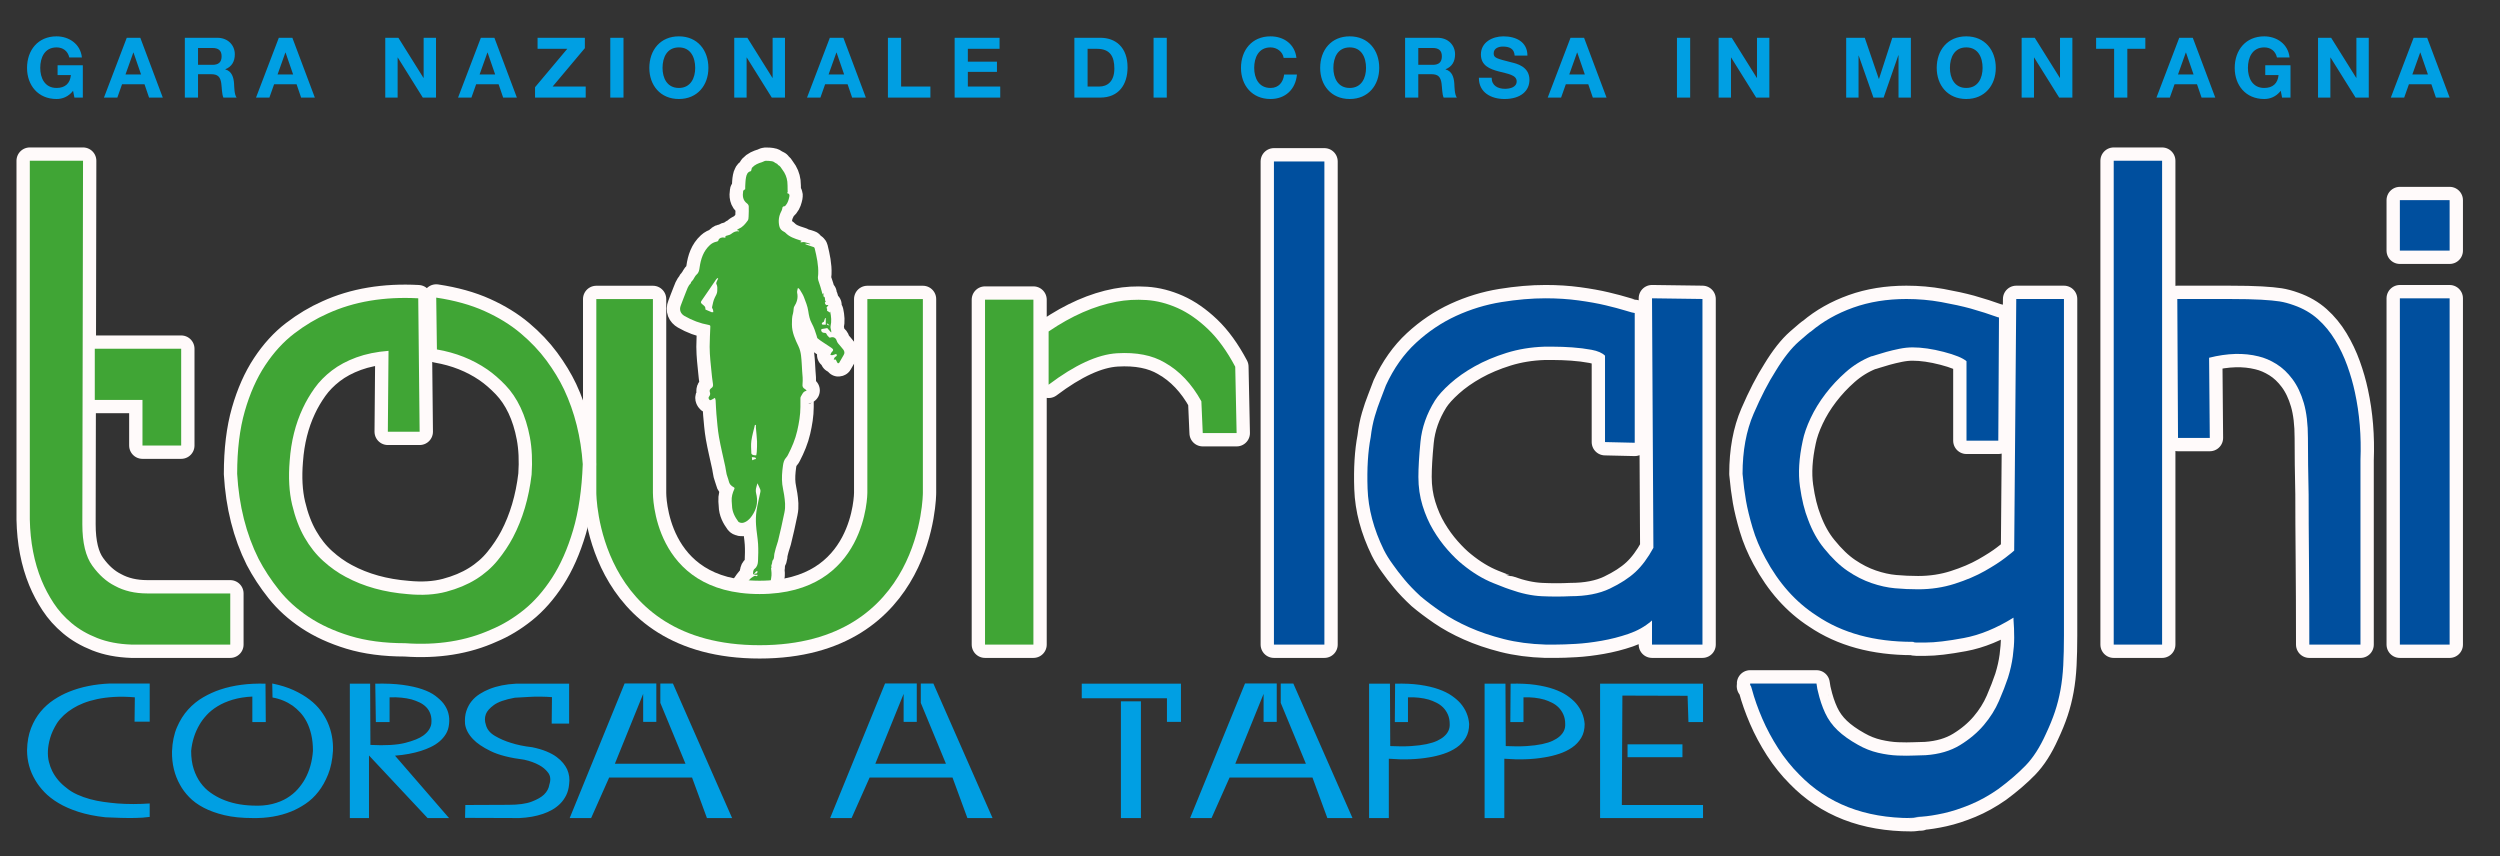<?xml version="1.0" encoding="UTF-8" standalone="no"?><!DOCTYPE svg PUBLIC "-//W3C//DTD SVG 1.1//EN" "http://www.w3.org/Graphics/SVG/1.1/DTD/svg11.dtd"><svg width="100%" height="100%" viewBox="0 0 1492 511" version="1.1" xmlns="http://www.w3.org/2000/svg" xmlns:xlink="http://www.w3.org/1999/xlink" xml:space="preserve" xmlns:serif="http://www.serif.com/" style="fill-rule:evenodd;clip-rule:evenodd;stroke-linecap:round;stroke-linejoin:round;stroke-miterlimit:2;"><rect x="0" y="0" width="1492" height="511" fill="#333333" stroke="none"/><rect id="tourlaghi-logo" x="0" y="0" width="1491.35" height="510.282" style="fill:none;"/><path d="M478.405,143.729c-0.345,0.317 -0.537,0.496 -0.766,0.709c0.129,0.1 0.204,0.208 0.275,0.204c0.746,-0.042 1.521,-0.263 2.225,-0.129c1.158,0.225 2.271,0.679 3.404,1.037c-0.025,0.083 -0.046,0.171 -0.067,0.258c-0.9,-0.145 -1.796,-0.287 -2.696,-0.429c-0.033,0.121 -0.07,0.242 -0.108,0.367c0.338,0.133 0.663,0.283 1.004,0.4c1.35,0.454 2.713,0.871 4.046,1.367c0.225,0.079 0.417,0.454 0.483,0.725c1.205,5.004 2.334,10.02 2.105,15.225c-0.013,0.283 -0.005,0.57 -0.059,0.845c-0.308,1.467 -0.025,2.817 0.517,4.213c0.687,1.779 1.133,3.65 1.675,5.487c0.154,0.525 0.279,1.063 0.454,1.755c0.113,-0.321 0.179,-0.525 0.25,-0.725c0.096,0.008 0.192,0.012 0.292,0.02l-0,1.859c1.504,0.362 0.412,2.187 1.408,3.037c-0.221,0.246 -0.425,0.479 -0.583,0.654c0.191,1.184 0.779,1.755 2.104,1.363c-0.117,0.946 -1.813,1.379 -0.663,2.45c-0.754,1.483 1.105,1.312 1.417,2.179c0.092,-0.187 0.183,-0.379 0.325,-0.667c0.633,2.988 0.896,5.83 0.233,8.742c-0.195,0.858 0.238,1.858 0.384,2.792c0.046,0.291 0.096,0.587 -0.034,0.966c-0.841,-0.958 -1.687,-1.912 -2.325,-2.637c-1.308,0.217 -2.266,0.358 -3.216,0.558c-0.175,0.034 -0.417,0.3 -0.429,0.471c-0.075,0.992 0.745,1.829 1.77,1.813c0.696,-0.017 1.184,0.02 1.525,0.841c0.305,0.738 0.992,1.325 1.563,1.929c0.121,0.125 0.504,0.092 0.725,0.013c1.687,-0.6 3.2,0.2 3.692,1.904c0.17,0.579 0.491,1.15 0.87,1.625c1.009,1.267 2.155,2.425 3.113,3.725c0.679,0.925 0.896,1.996 0.225,3.117c-0.954,1.591 -1.821,3.237 -2.779,4.821c-0.096,0.158 -0.788,0.204 -0.867,0.087c-0.412,-0.633 -0.712,-1.333 -1.1,-2.1c0.071,0.021 0.004,-0.017 -0.058,-0.017c-0.388,0.005 -0.775,0.017 -1.163,0.025c0.154,-0.395 0.263,-0.829 0.484,-1.187c0.158,-0.254 0.445,-0.463 0.716,-0.613c0.8,-0.437 0.842,-0.95 0.234,-1.583c-0.73,0.246 -1.438,0.55 -2.18,0.713c-0.4,0.091 -0.858,-0.059 -1.287,-0.1c0.167,-0.434 0.317,-0.875 0.512,-1.3c0.067,-0.15 0.242,-0.255 0.363,-0.38c1.096,-1.116 1.087,-1.662 -0.208,-2.566c-1.646,-1.15 -3.359,-2.2 -5.021,-3.317c-1.1,-0.737 -2.221,-1.462 -3.225,-2.321c-0.359,-0.304 -0.409,-0.987 -0.567,-1.504c-0.796,-2.55 -1.608,-5.075 -2.917,-7.442c-1.27,-2.3 -1.741,-4.829 -2.129,-7.458c-0.416,-2.85 -1.575,-5.608 -2.608,-8.333c-0.567,-1.496 -1.517,-2.854 -2.333,-4.25c-0.221,-0.379 -0.596,-0.667 -0.9,-0.996c-0.13,0.004 -0.255,0.008 -0.384,0.008c-0.146,0.929 -0.579,1.921 -0.387,2.775c0.675,3.059 -0.159,5.696 -1.767,8.238c-0.267,0.421 -0.271,1.025 -0.35,1.554c-0.125,0.8 -0.083,1.642 -0.329,2.396c-0.704,2.204 -0.683,4.45 -0.675,6.716c0.021,4.759 1.942,8.896 3.942,13.063c0.808,1.675 1.27,3.6 1.5,5.458c0.391,3.179 0.47,6.396 0.687,9.596c0.079,1.158 0.238,2.313 0.271,3.475c0.037,1.325 0.071,2.667 -0.071,3.979c-0.158,1.471 0.15,2.204 1.558,3.025c0.321,0.188 0.563,0.5 0.817,0.734c-0.075,0.162 -0.096,0.27 -0.129,0.275c-1.963,0.341 -2.417,2.116 -3.288,3.479c-0.175,0.266 -0.208,0.662 -0.212,0.996c-0.021,1.7 -0,3.404 -0.008,5.104c-0.013,4.837 -0.825,9.566 -1.905,14.271c-1.162,5.054 -3.15,9.779 -5.529,14.362c-0.271,0.525 -0.571,1.067 -0.975,1.483c-1.35,1.388 -1.754,3.125 -2.012,4.95c-0.521,3.717 -0.829,7.446 -0.396,11.184c0.246,2.121 0.8,4.204 1.104,6.321c0.496,3.454 0.938,6.925 0.175,10.412c-0.658,3 -1.275,6.017 -1.933,9.017c-0.342,1.554 -0.738,3.096 -1.1,4.646c-0.275,1.154 -0.492,2.32 -0.813,3.458c-0.408,1.45 -0.916,2.871 -1.341,4.312c-0.309,1.042 -0.563,2.1 -0.805,3.163c-0.295,1.304 0.092,2.737 -0.954,3.917c-0.362,0.408 -0.287,1.187 -0.446,1.791c-0.137,0.509 -0.354,1 -0.462,1.517c-0.046,0.237 0.092,0.512 0.183,0.942c-0.033,0.054 -0.304,0.312 -0.296,0.554c0.046,0.937 0.246,1.866 0.259,2.8c0.016,1.016 0.004,2.062 -0.213,3.041c-0.358,1.596 -0.258,3.159 -0.271,4.763c-0.016,2.362 0.784,4.804 -0.354,7.146c-0.408,0.837 -14.725,-0.85 -14.821,-1.221c-0.391,-1.542 -1.87,-2.838 -1.104,-4.65c0.05,-0.125 -0.016,-0.325 0.063,-0.408c1.908,-1.996 2.896,-4.788 5.416,-6.255c0.359,-0.204 0.68,-0.508 1.063,-0.625c0.35,-0.108 0.758,-0.025 1.142,-0.025c0.012,0.1 0.029,0.204 0.041,0.305c0.275,-0.25 0.546,-0.496 0.821,-0.742c-0.017,-0.083 -0.033,-0.167 -0.05,-0.25l-2.017,-0c-0.029,-0.079 -0.058,-0.158 -0.087,-0.238c0.237,-0.158 0.479,-0.458 0.704,-0.45c1.017,0.046 1.342,-0.479 1.292,-1.47c-1.463,-0.117 -1.392,1.687 -2.646,1.991c0.092,-1.233 -0.154,-2.529 0.979,-3.429c1.508,-1.196 1.908,-2.896 1.979,-4.617c0.142,-3.375 0.25,-6.77 0.042,-10.137c-0.238,-3.829 -0.983,-7.625 -1.221,-11.45c-0.171,-2.725 -0.125,-5.521 0.275,-8.217c0.575,-3.875 1.571,-7.691 2.35,-11.537c0.092,-0.459 0.042,-1.004 -0.133,-1.434c-0.454,-1.137 -1.013,-2.229 -1.663,-3.633c-0.225,0.829 -0.35,1.404 -0.533,1.954c-0.454,1.384 -0.6,2.696 -0.213,4.192c1.063,4.079 0.555,8.058 -1.545,11.733c-1.242,2.171 -2.709,4.188 -5.092,5.313c-1.154,0.546 -2.279,0.687 -3.45,0.116c-0.188,-0.091 -0.413,-0.179 -0.529,-0.337c-2.109,-2.871 -3.742,-5.933 -3.804,-9.625c-0.013,-0.913 -0.138,-1.825 -0.196,-2.738c-0.154,-2.495 0.496,-4.82 1.537,-7.045c0.288,-0.621 0.175,-0.938 -0.425,-1.246c-1.475,-0.759 -2.491,-1.854 -2.854,-3.575c-0.292,-1.4 -0.942,-2.725 -1.275,-4.121c-0.362,-1.525 -0.496,-3.109 -0.825,-4.646c-1.242,-5.833 -2.7,-11.625 -3.725,-17.496c-0.8,-4.558 -1.125,-9.208 -1.554,-13.825c-0.254,-2.704 -0.283,-5.429 -0.463,-8.142c-0.037,-0.525 -0.291,-1.037 -0.416,-1.466c-0.717,0.404 -1.342,0.812 -2.013,1.121c-0.433,0.195 -0.929,0.566 -1.379,-0.113c-0.408,-0.604 -0.629,-1.087 -0.096,-1.775c0.609,-0.787 0.875,-1.633 0.442,-2.721c-0.333,-0.829 0.033,-1.775 0.842,-2.287c1.054,-0.667 1.225,-1.434 1.012,-2.663c-0.45,-2.562 -0.642,-5.166 -0.925,-7.758c-0.225,-2.096 -0.471,-4.196 -0.625,-6.3c-0.192,-2.629 -0.425,-5.271 -0.408,-7.904c0.025,-3.95 0.246,-7.896 0.396,-11.842c0.025,-0.679 0.062,-1.108 -0.896,-1.275c-5.146,-0.908 -9.959,-2.741 -14.504,-5.354c-2.255,-1.296 -3.313,-3.587 -2.217,-6.292c1.042,-2.562 1.908,-5.2 2.983,-7.754c0.779,-1.854 1.288,-3.879 2.863,-5.329c0.2,-0.183 0.15,-0.612 0.312,-0.862c0.225,-0.346 0.538,-0.638 0.813,-0.946c0.108,-0.125 0.241,-0.238 0.333,-0.375c0.717,-1.088 1.238,-2.392 2.183,-3.217c1.367,-1.192 1.521,-2.692 1.746,-4.237c0.725,-5.059 2.234,-9.73 6.154,-13.325c1.134,-1.038 2.4,-1.688 3.88,-2.005c0.562,-0.12 1.058,-0.25 1.254,-1.008c0.279,-1.079 1.921,-1.742 3.258,-1.475c0.238,0.046 0.467,0.104 0.821,0.183c-0.204,-0.975 0.237,-1.208 1.071,-1.362c0.887,-0.158 1.825,-0.521 2.533,-1.063c1.358,-1.046 2.746,-1.787 4.571,-1.383c0.008,-0.129 0.012,-0.258 0.021,-0.387c-0.388,-0.134 -0.779,-0.263 -1.342,-0.455c0.475,-0.325 0.829,-0.67 1.254,-0.841c2.367,-0.963 3.829,-2.917 5.267,-4.854c0.412,-0.559 0.45,-1.471 0.487,-2.23c0.096,-2.075 0.167,-4.162 0.092,-6.241c-0.021,-0.567 -0.471,-1.3 -0.946,-1.646c-2.671,-1.933 -2.837,-4.633 -2.375,-7.5c0.067,-0.396 0.754,-0.696 1.213,-1.088c-0,-0.42 -0.038,-1.1 0.008,-1.775c0.121,-1.754 0.125,-3.541 0.475,-5.254c0.329,-1.616 0.854,-3.287 2.883,-3.712c0.15,-0.034 0.225,-0.5 0.313,-0.771c0.15,-0.446 0.154,-1.017 0.442,-1.333c1.583,-1.75 3.679,-2.609 5.891,-3.259c0.759,-0.225 1.467,-0.771 2.221,-0.821c1.179,-0.079 2.383,0.121 3.571,0.25c0.412,0.046 0.825,0.192 1.2,0.375c0.354,0.171 0.646,0.471 0.992,0.667c0.508,0.288 1.037,0.533 1.587,0.813c0,-0 -0.142,0.116 -0.383,0.316c1.65,0.359 2.15,1.813 2.991,2.892c1.617,2.071 2.609,4.471 2.934,7.079c0.2,1.596 0.125,3.225 0.175,4.842c0.016,0.479 0.096,0.966 0.054,1.441c-0.017,0.2 -0.283,0.38 -0.433,0.567c1.291,0.35 1.691,0.829 1.408,2.175c-0.375,1.792 -0.863,3.579 -2.067,5.042c-0.237,0.287 -0.587,0.679 -0.891,0.683c-1.096,0.021 -1.167,0.717 -1.296,1.533c-0.092,0.575 -0.375,1.134 -0.646,1.663c-1.396,2.746 -1.758,5.558 -1.092,8.617c0.375,1.737 1.367,2.633 2.759,3.37c0.308,0.163 0.637,0.338 0.875,0.588c2.35,2.483 5.462,3.504 8.595,4.487c0.321,0.105 0.642,0.217 1.1,0.371m-49.783,22.459c-0.133,-0.075 -0.267,-0.15 -0.4,-0.225c-0.258,0.225 -0.583,0.404 -0.771,0.679c-2.925,4.271 -5.796,8.583 -8.766,12.821c-0.65,0.925 -0.421,1.333 0.3,1.983c0.916,0.829 2.245,1.471 1.966,3.096c-0.012,0.079 0.167,0.233 0.288,0.287c1.129,0.5 2.254,1.021 3.408,1.463c0.3,0.116 0.696,-0.013 1.046,-0.029c-0.058,-0.48 -0.058,-0.975 -0.188,-1.434c-0.141,-0.516 -0.662,-1.062 -0.566,-1.496c0.433,-1.945 0.766,-3.983 1.646,-5.729c0.645,-1.279 1.408,-2.429 1.466,-3.9c0.054,-1.441 0.217,-2.879 -0.529,-4.241c-0.167,-0.3 -0.025,-0.842 0.117,-1.217c0.271,-0.708 0.65,-1.375 0.983,-2.058m22.492,87.45c-0.192,-0.034 -0.384,-0.063 -0.575,-0.096c-0.729,3.15 -1.671,6.262 -2.117,9.45c-0.342,2.479 -0.104,5.046 -0.021,7.571c0.009,0.345 0.554,0.829 0.95,0.966c0.571,0.2 1.234,0.146 1.963,0.209c0.116,-0.713 0.291,-1.388 0.321,-2.075c0.095,-2.063 0.25,-4.138 0.158,-6.2c-0.117,-2.696 -0.45,-5.384 -0.671,-8.075c-0.05,-0.58 -0.008,-1.167 -0.008,-1.75m41.691,-59.88l0,-3.879c-0.129,-0.029 -0.258,-0.058 -0.387,-0.091c-0.292,0.825 -0.579,1.65 -0.871,2.475c-0.067,-0.063 -0.129,-0.125 -0.196,-0.184c-0.304,0.304 -0.783,0.567 -0.871,0.929c-0.17,0.705 0.438,0.738 0.95,0.75c0.417,0.009 0.838,0 1.375,0m-41.966,80.146c0.058,0.092 0.116,0.179 0.171,0.271c0.245,-0.554 0.12,-1.025 -0.513,-1.171c-0.587,-0.137 -1.208,-0.121 -1.812,-0.171c0.083,0.659 0.162,1.313 0.229,1.842c0.779,-0.313 1.354,-0.542 1.925,-0.771m42.646,-81.004c-0.175,0.8 0.391,1.267 1.633,1.254c-0.65,-0.496 -1.108,-0.85 -1.633,-1.254" style="fill:none;fill-rule:nonzero;stroke:#fffafa;stroke-width:15.9px;"/><path d="M478.405,143.729c-0.345,0.317 -0.537,0.496 -0.766,0.709c0.129,0.1 0.204,0.208 0.275,0.204c0.746,-0.042 1.521,-0.263 2.225,-0.129c1.158,0.225 2.271,0.679 3.404,1.037c-0.025,0.083 -0.046,0.171 -0.067,0.258c-0.9,-0.145 -1.796,-0.287 -2.696,-0.429c-0.033,0.121 -0.07,0.242 -0.108,0.367c0.338,0.133 0.663,0.283 1.004,0.4c1.35,0.454 2.713,0.871 4.046,1.367c0.225,0.079 0.417,0.454 0.483,0.725c1.205,5.004 2.334,10.02 2.105,15.225c-0.013,0.283 -0.005,0.57 -0.059,0.845c-0.308,1.467 -0.025,2.817 0.517,4.213c0.687,1.779 1.133,3.65 1.675,5.487c0.154,0.525 0.279,1.063 0.454,1.755c0.113,-0.321 0.179,-0.525 0.25,-0.725c0.096,0.008 0.192,0.012 0.292,0.02l-0,1.859c1.504,0.362 0.412,2.187 1.408,3.037c-0.221,0.246 -0.425,0.479 -0.583,0.654c0.191,1.184 0.779,1.755 2.104,1.363c-0.117,0.946 -1.813,1.379 -0.663,2.45c-0.754,1.483 1.105,1.312 1.417,2.179c0.092,-0.187 0.183,-0.379 0.325,-0.667c0.633,2.988 0.896,5.83 0.233,8.742c-0.195,0.858 0.238,1.858 0.384,2.792c0.046,0.291 0.096,0.587 -0.034,0.966c-0.841,-0.958 -1.687,-1.912 -2.325,-2.637c-1.308,0.217 -2.266,0.358 -3.216,0.558c-0.175,0.034 -0.417,0.3 -0.429,0.471c-0.075,0.992 0.745,1.829 1.77,1.813c0.696,-0.017 1.184,0.02 1.525,0.841c0.305,0.738 0.992,1.325 1.563,1.929c0.121,0.125 0.504,0.092 0.725,0.013c1.687,-0.6 3.2,0.2 3.692,1.904c0.17,0.579 0.491,1.15 0.87,1.625c1.009,1.267 2.155,2.425 3.113,3.725c0.679,0.925 0.896,1.996 0.225,3.117c-0.954,1.591 -1.821,3.237 -2.779,4.821c-0.096,0.158 -0.788,0.204 -0.867,0.087c-0.412,-0.633 -0.712,-1.333 -1.1,-2.1c0.071,0.021 0.004,-0.017 -0.058,-0.017c-0.388,0.005 -0.775,0.017 -1.163,0.025c0.154,-0.395 0.263,-0.829 0.484,-1.187c0.158,-0.254 0.445,-0.463 0.716,-0.613c0.8,-0.437 0.842,-0.95 0.234,-1.583c-0.73,0.246 -1.438,0.55 -2.18,0.713c-0.4,0.091 -0.858,-0.059 -1.287,-0.1c0.167,-0.434 0.317,-0.875 0.512,-1.3c0.067,-0.15 0.242,-0.255 0.363,-0.38c1.096,-1.116 1.087,-1.662 -0.208,-2.566c-1.646,-1.15 -3.359,-2.2 -5.021,-3.317c-1.1,-0.737 -2.221,-1.462 -3.225,-2.321c-0.359,-0.304 -0.409,-0.987 -0.567,-1.504c-0.796,-2.55 -1.608,-5.075 -2.917,-7.442c-1.27,-2.3 -1.741,-4.829 -2.129,-7.458c-0.416,-2.85 -1.575,-5.608 -2.608,-8.333c-0.567,-1.496 -1.517,-2.854 -2.333,-4.25c-0.221,-0.379 -0.596,-0.667 -0.9,-0.996c-0.13,0.004 -0.255,0.008 -0.384,0.008c-0.146,0.929 -0.579,1.921 -0.387,2.775c0.675,3.059 -0.159,5.696 -1.767,8.238c-0.267,0.421 -0.271,1.025 -0.35,1.554c-0.125,0.8 -0.083,1.642 -0.329,2.396c-0.704,2.204 -0.683,4.45 -0.675,6.716c0.021,4.759 1.942,8.896 3.942,13.063c0.808,1.675 1.27,3.6 1.5,5.458c0.391,3.179 0.47,6.396 0.687,9.596c0.079,1.158 0.238,2.313 0.271,3.475c0.037,1.325 0.071,2.667 -0.071,3.979c-0.158,1.471 0.15,2.204 1.558,3.025c0.321,0.188 0.563,0.5 0.817,0.734c-0.075,0.162 -0.096,0.27 -0.129,0.275c-1.963,0.341 -2.417,2.116 -3.288,3.479c-0.175,0.266 -0.208,0.662 -0.212,0.996c-0.021,1.7 -0,3.404 -0.008,5.104c-0.013,4.837 -0.825,9.566 -1.905,14.271c-1.162,5.054 -3.15,9.779 -5.529,14.362c-0.271,0.525 -0.571,1.067 -0.975,1.483c-1.35,1.388 -1.754,3.125 -2.012,4.95c-0.521,3.717 -0.829,7.446 -0.396,11.184c0.246,2.121 0.8,4.204 1.104,6.321c0.496,3.454 0.938,6.925 0.175,10.412c-0.658,3 -1.275,6.017 -1.933,9.017c-0.342,1.554 -0.738,3.096 -1.1,4.646c-0.275,1.154 -0.492,2.32 -0.813,3.458c-0.408,1.45 -0.916,2.871 -1.341,4.312c-0.309,1.042 -0.563,2.1 -0.805,3.163c-0.295,1.304 0.092,2.737 -0.954,3.917c-0.362,0.408 -0.287,1.187 -0.446,1.791c-0.137,0.509 -0.354,1 -0.462,1.517c-0.046,0.237 0.092,0.512 0.183,0.942c-0.033,0.054 -0.304,0.312 -0.296,0.554c0.046,0.937 0.246,1.866 0.259,2.8c0.016,1.016 0.004,2.062 -0.213,3.041c-0.358,1.596 -0.258,3.159 -0.271,4.763c-0.016,2.362 0.784,4.804 -0.354,7.146c-0.408,0.837 -14.725,-0.85 -14.821,-1.221c-0.391,-1.542 -1.87,-2.838 -1.104,-4.65c0.05,-0.125 -0.016,-0.325 0.063,-0.408c1.908,-1.996 2.896,-4.788 5.416,-6.255c0.359,-0.204 0.68,-0.508 1.063,-0.625c0.35,-0.108 0.758,-0.025 1.142,-0.025c0.012,0.1 0.029,0.204 0.041,0.305c0.275,-0.25 0.546,-0.496 0.821,-0.742c-0.017,-0.083 -0.033,-0.167 -0.05,-0.25l-2.017,-0c-0.029,-0.079 -0.058,-0.158 -0.087,-0.238c0.237,-0.158 0.479,-0.458 0.704,-0.45c1.017,0.046 1.342,-0.479 1.292,-1.47c-1.463,-0.117 -1.392,1.687 -2.646,1.991c0.092,-1.233 -0.154,-2.529 0.979,-3.429c1.508,-1.196 1.908,-2.896 1.979,-4.617c0.142,-3.375 0.25,-6.77 0.042,-10.137c-0.238,-3.829 -0.983,-7.625 -1.221,-11.45c-0.171,-2.725 -0.125,-5.521 0.275,-8.217c0.575,-3.875 1.571,-7.691 2.35,-11.537c0.092,-0.459 0.042,-1.004 -0.133,-1.434c-0.454,-1.137 -1.013,-2.229 -1.663,-3.633c-0.225,0.829 -0.35,1.404 -0.533,1.954c-0.454,1.384 -0.6,2.696 -0.213,4.192c1.063,4.079 0.555,8.058 -1.545,11.733c-1.242,2.171 -2.709,4.188 -5.092,5.313c-1.154,0.546 -2.279,0.687 -3.45,0.116c-0.188,-0.091 -0.413,-0.179 -0.529,-0.337c-2.109,-2.871 -3.742,-5.933 -3.804,-9.625c-0.013,-0.913 -0.138,-1.825 -0.196,-2.738c-0.154,-2.495 0.496,-4.82 1.537,-7.045c0.288,-0.621 0.175,-0.938 -0.425,-1.246c-1.475,-0.759 -2.491,-1.854 -2.854,-3.575c-0.292,-1.4 -0.942,-2.725 -1.275,-4.121c-0.362,-1.525 -0.496,-3.109 -0.825,-4.646c-1.242,-5.833 -2.7,-11.625 -3.725,-17.496c-0.8,-4.558 -1.125,-9.208 -1.554,-13.825c-0.254,-2.704 -0.283,-5.429 -0.463,-8.142c-0.037,-0.525 -0.291,-1.037 -0.416,-1.466c-0.717,0.404 -1.342,0.812 -2.013,1.121c-0.433,0.195 -0.929,0.566 -1.379,-0.113c-0.408,-0.604 -0.629,-1.087 -0.096,-1.775c0.609,-0.787 0.875,-1.633 0.442,-2.721c-0.333,-0.829 0.033,-1.775 0.842,-2.287c1.054,-0.667 1.225,-1.434 1.012,-2.663c-0.45,-2.562 -0.642,-5.166 -0.925,-7.758c-0.225,-2.096 -0.471,-4.196 -0.625,-6.3c-0.192,-2.629 -0.425,-5.271 -0.408,-7.904c0.025,-3.95 0.246,-7.896 0.396,-11.842c0.025,-0.679 0.062,-1.108 -0.896,-1.275c-5.146,-0.908 -9.959,-2.741 -14.504,-5.354c-2.255,-1.296 -3.313,-3.587 -2.217,-6.292c1.042,-2.562 1.908,-5.2 2.983,-7.754c0.779,-1.854 1.288,-3.879 2.863,-5.329c0.2,-0.183 0.15,-0.612 0.312,-0.862c0.225,-0.346 0.538,-0.638 0.813,-0.946c0.108,-0.125 0.241,-0.238 0.333,-0.375c0.717,-1.088 1.238,-2.392 2.183,-3.217c1.367,-1.192 1.521,-2.692 1.746,-4.237c0.725,-5.059 2.234,-9.73 6.154,-13.325c1.134,-1.038 2.4,-1.688 3.88,-2.005c0.562,-0.12 1.058,-0.25 1.254,-1.008c0.279,-1.079 1.921,-1.742 3.258,-1.475c0.238,0.046 0.467,0.104 0.821,0.183c-0.204,-0.975 0.237,-1.208 1.071,-1.362c0.887,-0.158 1.825,-0.521 2.533,-1.063c1.358,-1.046 2.746,-1.787 4.571,-1.383c0.008,-0.129 0.012,-0.258 0.021,-0.387c-0.388,-0.134 -0.779,-0.263 -1.342,-0.455c0.475,-0.325 0.829,-0.67 1.254,-0.841c2.367,-0.963 3.829,-2.917 5.267,-4.854c0.412,-0.559 0.45,-1.471 0.487,-2.23c0.096,-2.075 0.167,-4.162 0.092,-6.241c-0.021,-0.567 -0.471,-1.3 -0.946,-1.646c-2.671,-1.933 -2.837,-4.633 -2.375,-7.5c0.067,-0.396 0.754,-0.696 1.213,-1.088c-0,-0.42 -0.038,-1.1 0.008,-1.775c0.121,-1.754 0.125,-3.541 0.475,-5.254c0.329,-1.616 0.854,-3.287 2.883,-3.712c0.15,-0.034 0.225,-0.5 0.313,-0.771c0.15,-0.446 0.154,-1.017 0.442,-1.333c1.583,-1.75 3.679,-2.609 5.891,-3.259c0.759,-0.225 1.467,-0.771 2.221,-0.821c1.179,-0.079 2.383,0.121 3.571,0.25c0.412,0.046 0.825,0.192 1.2,0.375c0.354,0.171 0.646,0.471 0.992,0.667c0.508,0.288 1.037,0.533 1.587,0.813c0,-0 -0.142,0.116 -0.383,0.316c1.65,0.359 2.15,1.813 2.991,2.892c1.617,2.071 2.609,4.471 2.934,7.079c0.2,1.596 0.125,3.225 0.175,4.842c0.016,0.479 0.096,0.966 0.054,1.441c-0.017,0.2 -0.283,0.38 -0.433,0.567c1.291,0.35 1.691,0.829 1.408,2.175c-0.375,1.792 -0.863,3.579 -2.067,5.042c-0.237,0.287 -0.587,0.679 -0.891,0.683c-1.096,0.021 -1.167,0.717 -1.296,1.533c-0.092,0.575 -0.375,1.134 -0.646,1.663c-1.396,2.746 -1.758,5.558 -1.092,8.617c0.375,1.737 1.367,2.633 2.759,3.37c0.308,0.163 0.637,0.338 0.875,0.588c2.35,2.483 5.462,3.504 8.595,4.487c0.321,0.105 0.642,0.217 1.1,0.371m-49.783,22.459c-0.133,-0.075 -0.267,-0.15 -0.4,-0.225c-0.258,0.225 -0.583,0.404 -0.771,0.679c-2.925,4.271 -5.796,8.583 -8.766,12.821c-0.65,0.925 -0.421,1.333 0.3,1.983c0.916,0.829 2.245,1.471 1.966,3.096c-0.012,0.079 0.167,0.233 0.288,0.287c1.129,0.5 2.254,1.021 3.408,1.463c0.3,0.116 0.696,-0.013 1.046,-0.029c-0.058,-0.48 -0.058,-0.975 -0.188,-1.434c-0.141,-0.516 -0.662,-1.062 -0.566,-1.496c0.433,-1.945 0.766,-3.983 1.646,-5.729c0.645,-1.279 1.408,-2.429 1.466,-3.9c0.054,-1.441 0.217,-2.879 -0.529,-4.241c-0.167,-0.3 -0.025,-0.842 0.117,-1.217c0.271,-0.708 0.65,-1.375 0.983,-2.058m22.492,87.45c-0.192,-0.034 -0.384,-0.063 -0.575,-0.096c-0.729,3.15 -1.671,6.262 -2.117,9.45c-0.342,2.479 -0.104,5.046 -0.021,7.571c0.009,0.345 0.554,0.829 0.95,0.966c0.571,0.2 1.234,0.146 1.963,0.209c0.116,-0.713 0.291,-1.388 0.321,-2.075c0.095,-2.063 0.25,-4.138 0.158,-6.2c-0.117,-2.696 -0.45,-5.384 -0.671,-8.075c-0.05,-0.58 -0.008,-1.167 -0.008,-1.75m41.691,-59.88l0,-3.879c-0.129,-0.029 -0.258,-0.058 -0.387,-0.091c-0.292,0.825 -0.579,1.65 -0.871,2.475c-0.067,-0.063 -0.129,-0.125 -0.196,-0.184c-0.304,0.304 -0.783,0.567 -0.871,0.929c-0.17,0.705 0.438,0.738 0.95,0.75c0.417,0.009 0.838,0 1.375,0m-41.966,80.146c0.058,0.092 0.116,0.179 0.171,0.271c0.245,-0.554 0.12,-1.025 -0.513,-1.171c-0.587,-0.137 -1.208,-0.121 -1.812,-0.171c0.083,0.659 0.162,1.313 0.229,1.842c0.779,-0.313 1.354,-0.542 1.925,-0.771m42.646,-81.004c-0.175,0.8 0.391,1.267 1.633,1.254c-0.65,-0.496 -1.108,-0.85 -1.633,-1.254" style="fill:#40a535;fill-rule:nonzero;"/><path d="M355.884,178.482l33.779,-0l-0,115.629c-0,-0 -0.65,60.412 63.662,60.412c64.309,0 64.309,-60.412 64.309,-60.412l-0,-115.629l33.133,-0l0,115.629c0,-0 0,90.946 -97.442,90.946c-97.441,-0 -97.441,-90.946 -97.441,-90.946l-0,-115.629Z" style="fill:none;fill-rule:nonzero;stroke:#fffafa;stroke-width:15.9px;"/><path d="M355.884,178.482l33.779,-0l-0,115.629c-0,-0 -0.65,60.412 63.662,60.412c64.309,0 64.309,-60.412 64.309,-60.412l-0,-115.629l33.133,-0l0,115.629c0,-0 0,90.946 -97.442,90.946c-97.441,-0 -97.441,-90.946 -97.441,-90.946l-0,-115.629Z" style="fill:#40a535;fill-rule:nonzero;"/><path d="M790.396,96.354l-30.113,0l0,288.338l30.113,-0l-0,-288.338Zm195.525,81.675l0.825,148.913c-3.3,6.05 -6.879,10.866 -10.725,14.437c-3.854,3.575 -8.942,6.875 -15.263,9.9c-6.329,3.029 -14.166,4.538 -23.512,4.538c-5.504,0.275 -11.208,0.275 -17.121,-0c-5.917,-0.271 -12.308,-1.646 -19.179,-4.113c-0.279,0 -3.509,-1.233 -9.696,-3.7c-6.188,-2.471 -12.308,-6.175 -18.354,-11.112c-2.754,-2.192 -5.713,-5.067 -8.871,-8.638c-3.162,-3.562 -6.05,-7.541 -8.663,-11.929c-2.616,-4.383 -4.741,-9.25 -6.391,-14.6c-1.65,-5.35 -2.475,-11.042 -2.475,-17.071c-0,-5.487 0.412,-12.479 1.237,-20.983c0.825,-8.5 3.713,-16.729 8.663,-24.683c1.921,-3.017 4.95,-6.375 9.075,-10.075c4.125,-3.7 9.004,-7.13 14.642,-10.288c5.633,-3.15 11.962,-5.825 18.974,-8.017c7.013,-2.191 14.505,-3.429 22.484,-3.704l5.775,0c3.3,0 6.941,0.142 10.929,0.413c3.983,0.275 7.837,0.758 11.55,1.441c3.712,0.692 6.396,1.859 8.046,3.509l-0,51.562l17.737,0.413l0,-77.429c-0.554,-0 -2.412,-0.484 -5.571,-1.463c-3.162,-0.975 -7.083,-2.017 -11.754,-3.133c-4.679,-1.117 -10.108,-2.096 -16.296,-2.934c-6.187,-0.837 -12.72,-1.254 -19.591,-1.254c-8.25,0 -17.054,0.759 -26.4,2.267c-9.354,1.517 -18.359,4.267 -27.021,8.25c-8.663,3.992 -16.642,9.354 -23.925,16.087c-7.288,6.742 -13.271,15.2 -17.942,25.371c-1.104,2.75 -2.204,5.638 -3.3,8.663c-1.104,2.75 -2.204,5.979 -3.3,9.691c-1.104,3.713 -1.929,7.909 -2.475,12.584c-1.65,8.525 -2.271,18.766 -1.858,30.729c0.412,11.962 3.642,24.133 9.696,36.508c1.371,2.75 3.158,5.638 5.362,8.663c1.921,2.75 4.188,5.708 6.804,8.866c2.613,3.167 5.842,6.538 9.696,10.109c3.571,3.029 7.767,6.187 12.579,9.487c4.809,3.3 10.313,6.329 16.5,9.075c6.188,2.75 13.059,5.092 20.625,7.013c7.563,1.925 15.884,3.029 24.959,3.3l6.187,-0c3.021,-0 6.942,-0.138 11.754,-0.413c4.809,-0.271 9.967,-0.891 15.471,-1.858c5.496,-0.958 10.859,-2.333 16.088,-4.125c5.221,-1.783 9.758,-4.329 13.612,-7.629l0.413,-0.413l-0,14.438l30.112,-0l0,-206.25l-30.112,-0.413Zm157.571,309.992c0.825,-0.142 1.787,-0.204 2.887,-0.204l-7.837,-0c1.65,-0 4.395,-0.142 8.25,-0.413c3.85,-0.279 8.25,-0.966 13.2,-2.062c4.95,-1.104 10.241,-2.825 15.883,-5.159c5.633,-2.337 11.2,-5.433 16.704,-9.279c6.325,-4.679 11.758,-9.354 16.296,-14.025c4.537,-4.679 8.592,-11.004 12.167,-18.975c2.2,-4.679 3.983,-9.075 5.362,-13.2c1.375,-4.125 2.475,-8.458 3.3,-12.996c0.825,-4.537 1.375,-9.42 1.65,-14.641c0.271,-5.229 0.413,-11.138 0.413,-17.738l-0,-200.887l-28.463,-0l-1.237,150.15c-0.555,0.554 -2.338,1.996 -5.363,4.329c-3.029,2.342 -7.083,4.95 -12.167,7.837c-5.091,2.888 -11.075,5.434 -17.945,7.634c-6.875,2.204 -14.167,3.3 -21.863,3.3c-4.679,-0 -9.279,-0.209 -13.817,-0.621c-4.537,-0.413 -9.216,-1.45 -14.025,-3.108c-4.816,-1.65 -9.558,-4.067 -14.233,-7.238c-4.679,-3.171 -9.35,-7.65 -14.025,-13.442c-3.854,-4.687 -7.012,-10.341 -9.487,-16.958c-2.205,-5.517 -3.854,-12.2 -4.95,-20.067c-1.1,-7.854 -0.555,-16.883 1.65,-27.095c0.825,-4.138 2.404,-8.688 4.745,-13.65c2.334,-4.963 5.292,-9.792 8.867,-14.484c3.571,-4.683 7.634,-9.029 12.171,-13.025c4.537,-3.996 9.55,-7.104 15.054,-9.312c0.271,-0 1.238,-0.271 2.888,-0.825c1.65,-0.55 3.712,-1.167 6.187,-1.859c2.475,-0.687 5.088,-1.308 7.838,-1.862c2.745,-0.554 5.362,-0.829 7.837,-0.829c5.5,-0 11.688,0.896 18.563,2.679c6.871,1.792 11.408,3.65 13.612,5.571l0,47.437l18.975,0l0.413,-73.175l-0,-0.408l-0.413,-0c-5.225,-1.892 -10.725,-3.658 -16.5,-5.292c-4.95,-1.35 -10.796,-2.633 -17.529,-3.858c-6.742,-1.217 -13.683,-1.829 -20.833,-1.829c-11.55,-0 -22.138,1.721 -31.763,5.154c-9.629,3.442 -18.012,8.187 -25.162,14.233c-0.275,0 -2.679,1.996 -7.217,5.979c-4.537,3.992 -9.146,9.838 -13.821,17.534c-4.4,6.875 -8.804,15.404 -13.2,25.575c-4.396,10.175 -6.6,22.137 -6.6,35.887c0.554,6.05 1.238,11.413 2.063,16.088c0.825,4.679 2.129,10.041 3.92,16.087c1.784,6.05 4.33,12.104 7.63,18.15c7.975,14.85 18.15,26.263 30.525,34.238c15.4,10.454 34.508,15.675 57.337,15.675l0.413,-0c0.27,0.275 0.825,0.412 1.65,0.412l5.775,0c5.5,0 13.058,-0.891 22.687,-2.683c9.625,-1.783 19.525,-5.838 29.7,-12.167l0,1.238c0.271,3.3 0.413,6.875 0.413,10.725c-0,3.3 -0.275,7.012 -0.825,11.137c-0.555,4.125 -1.513,8.384 -2.888,12.788c-1.379,4.125 -3.162,8.725 -5.362,13.816c-2.205,5.088 -5.225,9.9 -9.075,14.438c-3.855,4.537 -8.596,8.521 -14.23,11.962c-5.641,3.438 -12.445,5.43 -20.42,5.984c-1.65,-0 -3.917,0.062 -6.805,0.204c-2.887,0.137 -6.187,0.137 -9.9,-0c-3.712,-0.142 -7.633,-0.688 -11.758,-1.65c-4.125,-0.967 -8.112,-2.546 -11.962,-4.742c-4.95,-2.754 -9.009,-5.641 -12.167,-8.662c-3.167,-3.029 -5.642,-6.467 -7.425,-10.313c-1.792,-3.854 -3.238,-8.187 -4.333,-12.996c-1.1,-4.812 0.25,1.7 -0.846,-4.62l-39.567,-0c0,4.67 -0.487,-2.255 1.021,3.383c1.508,5.633 3.571,11.479 6.188,17.533c2.608,6.046 5.774,11.963 9.487,17.738c3.712,5.775 7.9,10.996 12.579,15.675c16.771,17.325 39.046,25.987 66.825,25.987c1.096,0 2.063,-0.071 2.888,-0.208m117.97,-103.329l28.875,-0l0,-288.75l-28.875,-0l0,288.75Zm38.371,-123.338l18.967,0l-0.413,-47.85c10.921,-2.746 20.755,-3.025 29.496,-0.825c3.546,0.825 7.096,2.338 10.646,4.538c3.554,2.204 6.763,5.225 9.629,9.075c2.863,3.854 5.121,8.596 6.759,14.229c1.633,5.642 2.458,12.583 2.458,20.833c-0,9.9 0.137,21.179 0.412,33.825c0,10.725 0.067,23.654 0.209,38.775c0.133,15.125 0.204,32.038 0.204,50.738l30.525,-0l-0,-110.138c0.55,-14.296 -0.554,-27.775 -3.313,-40.425c-1.108,-5.221 -2.62,-10.521 -4.554,-15.883c-1.933,-5.363 -4.346,-10.446 -7.246,-15.263c-2.9,-4.808 -6.35,-9.004 -10.35,-12.579c-4.004,-3.571 -8.766,-6.325 -14.283,-8.25c-3.042,-1.096 -5.871,-1.858 -8.496,-2.271c-2.62,-0.412 -6.279,-0.754 -10.971,-1.029c-4.691,-0.271 -10.904,-0.412 -18.633,-0.412l-31.467,-0l0.421,82.912Zm132.4,-83.325l29.7,0l0,206.663l-29.7,-0l0,-206.663Zm0,-28.462l29.7,-0l0,-30.113l-29.7,0l0,30.113Z" style="fill:none;fill-rule:nonzero;stroke:#fffafa;stroke-width:15.9px;"/><path d="M790.396,96.354l-30.113,0l0,288.338l30.113,-0l-0,-288.338Zm195.525,81.675l0.825,148.913c-3.3,6.05 -6.879,10.866 -10.725,14.437c-3.854,3.575 -8.942,6.875 -15.263,9.9c-6.329,3.029 -14.166,4.538 -23.512,4.538c-5.504,0.275 -11.208,0.275 -17.121,-0c-5.917,-0.271 -12.308,-1.646 -19.179,-4.113c-0.279,0 -3.509,-1.233 -9.696,-3.7c-6.188,-2.471 -12.308,-6.175 -18.354,-11.112c-2.754,-2.192 -5.713,-5.067 -8.871,-8.638c-3.162,-3.562 -6.05,-7.541 -8.663,-11.929c-2.616,-4.383 -4.741,-9.25 -6.391,-14.6c-1.65,-5.35 -2.475,-11.042 -2.475,-17.071c-0,-5.487 0.412,-12.479 1.237,-20.983c0.825,-8.5 3.713,-16.729 8.663,-24.683c1.921,-3.017 4.95,-6.375 9.075,-10.075c4.125,-3.7 9.004,-7.13 14.642,-10.288c5.633,-3.15 11.962,-5.825 18.974,-8.017c7.013,-2.191 14.505,-3.429 22.484,-3.704l5.775,0c3.3,0 6.941,0.142 10.929,0.413c3.983,0.275 7.837,0.758 11.55,1.441c3.712,0.692 6.396,1.859 8.046,3.509l-0,51.562l17.737,0.413l0,-77.429c-0.554,-0 -2.412,-0.484 -5.571,-1.463c-3.162,-0.975 -7.083,-2.017 -11.754,-3.133c-4.679,-1.117 -10.108,-2.096 -16.296,-2.934c-6.187,-0.837 -12.72,-1.254 -19.591,-1.254c-8.25,0 -17.054,0.759 -26.4,2.267c-9.354,1.517 -18.359,4.267 -27.021,8.25c-8.663,3.992 -16.642,9.354 -23.925,16.087c-7.288,6.742 -13.271,15.2 -17.942,25.371c-1.104,2.75 -2.204,5.638 -3.3,8.663c-1.104,2.75 -2.204,5.979 -3.3,9.691c-1.104,3.713 -1.929,7.909 -2.475,12.584c-1.65,8.525 -2.271,18.766 -1.858,30.729c0.412,11.962 3.642,24.133 9.696,36.508c1.371,2.75 3.158,5.638 5.362,8.663c1.921,2.75 4.188,5.708 6.804,8.866c2.613,3.167 5.842,6.538 9.696,10.109c3.571,3.029 7.767,6.187 12.579,9.487c4.809,3.3 10.313,6.329 16.5,9.075c6.188,2.75 13.059,5.092 20.625,7.013c7.563,1.925 15.884,3.029 24.959,3.3l6.187,-0c3.021,-0 6.942,-0.138 11.754,-0.413c4.809,-0.271 9.967,-0.891 15.471,-1.858c5.496,-0.958 10.859,-2.333 16.088,-4.125c5.221,-1.783 9.758,-4.329 13.612,-7.629l0.413,-0.413l-0,14.438l30.112,-0l0,-206.25l-30.112,-0.413Zm157.571,309.992c0.825,-0.142 1.787,-0.204 2.887,-0.204l-7.837,-0c1.65,-0 4.395,-0.142 8.25,-0.413c3.85,-0.279 8.25,-0.966 13.2,-2.062c4.95,-1.104 10.241,-2.825 15.883,-5.159c5.633,-2.337 11.2,-5.433 16.704,-9.279c6.325,-4.679 11.758,-9.354 16.296,-14.025c4.537,-4.679 8.592,-11.004 12.167,-18.975c2.2,-4.679 3.983,-9.075 5.362,-13.2c1.375,-4.125 2.475,-8.458 3.3,-12.996c0.825,-4.537 1.375,-9.42 1.65,-14.641c0.271,-5.229 0.413,-11.138 0.413,-17.738l-0,-200.887l-28.463,-0l-1.237,150.15c-0.555,0.554 -2.338,1.996 -5.363,4.329c-3.029,2.342 -7.083,4.95 -12.167,7.837c-5.091,2.888 -11.075,5.434 -17.945,7.634c-6.875,2.204 -14.167,3.3 -21.863,3.3c-4.679,-0 -9.279,-0.209 -13.817,-0.621c-4.537,-0.413 -9.216,-1.45 -14.025,-3.108c-4.816,-1.65 -9.558,-4.067 -14.233,-7.238c-4.679,-3.171 -9.35,-7.65 -14.025,-13.442c-3.854,-4.687 -7.012,-10.341 -9.487,-16.958c-2.205,-5.517 -3.854,-12.2 -4.95,-20.067c-1.1,-7.854 -0.555,-16.883 1.65,-27.095c0.825,-4.138 2.404,-8.688 4.745,-13.65c2.334,-4.963 5.292,-9.792 8.867,-14.484c3.571,-4.683 7.634,-9.029 12.171,-13.025c4.537,-3.996 9.55,-7.104 15.054,-9.312c0.271,-0 1.238,-0.271 2.888,-0.825c1.65,-0.55 3.712,-1.167 6.187,-1.859c2.475,-0.687 5.088,-1.308 7.838,-1.862c2.745,-0.554 5.362,-0.829 7.837,-0.829c5.5,-0 11.688,0.896 18.563,2.679c6.871,1.792 11.408,3.65 13.612,5.571l0,47.437l18.975,0l0.413,-73.175l-0,-0.408l-0.413,-0c-5.225,-1.892 -10.725,-3.658 -16.5,-5.292c-4.95,-1.35 -10.796,-2.633 -17.529,-3.858c-6.742,-1.217 -13.683,-1.829 -20.833,-1.829c-11.55,-0 -22.138,1.721 -31.763,5.154c-9.629,3.442 -18.012,8.187 -25.162,14.233c-0.275,0 -2.679,1.996 -7.217,5.979c-4.537,3.992 -9.146,9.838 -13.821,17.534c-4.4,6.875 -8.804,15.404 -13.2,25.575c-4.396,10.175 -6.6,22.137 -6.6,35.887c0.554,6.05 1.238,11.413 2.063,16.088c0.825,4.679 2.129,10.041 3.92,16.087c1.784,6.05 4.33,12.104 7.63,18.15c7.975,14.85 18.15,26.263 30.525,34.238c15.4,10.454 34.508,15.675 57.337,15.675l0.413,-0c0.27,0.275 0.825,0.412 1.65,0.412l5.775,0c5.5,0 13.058,-0.891 22.687,-2.683c9.625,-1.783 19.525,-5.838 29.7,-12.167l0,1.238c0.271,3.3 0.413,6.875 0.413,10.725c-0,3.3 -0.275,7.012 -0.825,11.137c-0.555,4.125 -1.513,8.384 -2.888,12.788c-1.379,4.125 -3.162,8.725 -5.362,13.816c-2.205,5.088 -5.225,9.9 -9.075,14.438c-3.855,4.537 -8.596,8.521 -14.23,11.962c-5.641,3.438 -12.445,5.43 -20.42,5.984c-1.65,-0 -3.917,0.062 -6.805,0.204c-2.887,0.137 -6.187,0.137 -9.9,-0c-3.712,-0.142 -7.633,-0.688 -11.758,-1.65c-4.125,-0.967 -8.112,-2.546 -11.962,-4.742c-4.95,-2.754 -9.009,-5.641 -12.167,-8.662c-3.167,-3.029 -5.642,-6.467 -7.425,-10.313c-1.792,-3.854 -3.238,-8.187 -4.333,-12.996c-1.1,-4.812 0.25,1.7 -0.846,-4.62l-39.567,-0c0,4.67 -0.487,-2.255 1.021,3.383c1.508,5.633 3.571,11.479 6.188,17.533c2.608,6.046 5.774,11.963 9.487,17.738c3.712,5.775 7.9,10.996 12.579,15.675c16.771,17.325 39.046,25.987 66.825,25.987c1.096,0 2.063,-0.071 2.888,-0.208m117.97,-103.329l28.875,-0l0,-288.75l-28.875,-0l0,288.75Zm38.371,-123.338l18.967,0l-0.413,-47.85c10.921,-2.746 20.755,-3.025 29.496,-0.825c3.546,0.825 7.096,2.338 10.646,4.538c3.554,2.204 6.763,5.225 9.629,9.075c2.863,3.854 5.121,8.596 6.759,14.229c1.633,5.642 2.458,12.583 2.458,20.833c-0,9.9 0.137,21.179 0.412,33.825c0,10.725 0.067,23.654 0.209,38.775c0.133,15.125 0.204,32.038 0.204,50.738l30.525,-0l-0,-110.138c0.55,-14.296 -0.554,-27.775 -3.313,-40.425c-1.108,-5.221 -2.62,-10.521 -4.554,-15.883c-1.933,-5.363 -4.346,-10.446 -7.246,-15.263c-2.9,-4.808 -6.35,-9.004 -10.35,-12.579c-4.004,-3.571 -8.766,-6.325 -14.283,-8.25c-3.042,-1.096 -5.871,-1.858 -8.496,-2.271c-2.62,-0.412 -6.279,-0.754 -10.971,-1.029c-4.691,-0.271 -10.904,-0.412 -18.633,-0.412l-31.467,-0l0.421,82.912Zm132.4,-83.325l29.7,0l0,206.663l-29.7,-0l0,-206.663Zm0,-28.462l29.7,-0l0,-30.113l-29.7,0l0,30.113Z" style="fill:#004f9e;fill-rule:nonzero;"/><path d="M17.79,95.94l-0,214.087c0.27,13.48 2.608,25.575 7.012,36.301c1.921,4.679 4.333,9.216 7.217,13.612c2.891,4.404 6.458,8.392 10.729,11.962c4.258,3.58 9.342,6.538 15.258,8.867c5.913,2.342 12.717,3.65 20.421,3.921l58.988,-0l-0,-30.525l-49.5,-0c-7.425,-0 -13.892,-1.508 -19.388,-4.538c-4.95,-2.475 -9.425,-6.458 -13.404,-11.962c-3.992,-5.496 -5.983,-13.746 -5.983,-24.75l0.412,-216.975l-31.762,-0Zm38.775,142.725l28.462,-0l0,27.225l23.1,-0l0,-57.75l-51.562,-0l-0,30.525Zm193.05,-60.638c-20.355,-1.095 -38.363,1.93 -54.038,9.075c-6.875,3.03 -13.546,7.013 -20.004,11.963c-6.467,4.95 -12.242,11.279 -17.325,18.975c-5.092,7.704 -9.146,16.85 -12.171,27.429c-3.029,10.592 -4.537,23.038 -4.537,37.333c1.095,18.975 5.362,35.888 12.787,50.738c3.3,6.329 7.354,12.517 12.171,18.562c4.808,6.055 10.725,11.417 17.737,16.088c7.013,4.679 15.263,8.454 24.75,11.346c9.488,2.883 20.417,4.329 32.792,4.329c19.246,1.371 36.438,-1.371 51.563,-8.25c6.6,-2.746 12.995,-6.6 19.183,-11.55c6.187,-4.95 11.821,-11.342 16.912,-19.179c5.084,-7.842 9.28,-17.325 12.58,-28.467c3.3,-11.133 5.22,-24.262 5.775,-39.392c-1.1,-16.22 -4.813,-31.07 -11.138,-44.55c-2.75,-5.775 -6.258,-11.55 -10.517,-17.325c-4.266,-5.775 -9.425,-11.2 -15.47,-16.291c-6.05,-5.088 -13.2,-9.492 -21.45,-13.2c-8.25,-3.717 -17.88,-6.396 -28.875,-8.046l0.412,30.937c11.275,1.93 21.308,5.917 30.113,11.963c3.57,2.475 7.15,5.567 10.725,9.283c3.57,3.709 6.6,8.184 9.075,13.404c2.475,5.23 4.333,11.138 5.57,17.738c1.238,6.6 1.58,14.025 1.03,22.275c-1.65,14.025 -5.363,26.542 -11.138,37.537c-2.475,4.68 -5.504,9.217 -9.075,13.613c-3.575,4.404 -7.908,8.187 -12.992,11.346c-5.091,3.162 -11.004,5.637 -17.737,7.425c-6.742,1.791 -14.375,2.266 -22.896,1.441c-14.025,-1.095 -26.4,-4.537 -37.125,-10.312c-4.679,-2.475 -9.146,-5.633 -13.404,-9.488c-4.267,-3.845 -7.979,-8.52 -11.138,-14.025c-3.166,-5.495 -5.641,-12.025 -7.425,-19.591c-1.791,-7.563 -2.27,-16.296 -1.445,-26.196c0.825,-11.55 3.437,-21.996 7.837,-31.35c1.921,-4.125 4.263,-8.108 7.013,-11.963c2.745,-3.845 6.187,-7.354 10.312,-10.52c4.125,-3.155 9.004,-5.771 14.646,-7.838c5.633,-2.058 12.025,-3.362 19.179,-3.917l-0.412,48.263l18.975,-0l-0.825,-79.613Zm367.12,206.663l-28.875,-0l0,-205.838l28.875,0l0,205.838Zm9.075,-155.1c15.675,-11.821 29.288,-18.079 40.838,-18.767c11.55,-0.683 21.037,1.171 28.462,5.567c8.796,4.95 16.088,12.654 21.863,23.1l0.825,18.975l20.212,-0l-0.825,-39.6c-4.95,-9.346 -10.383,-16.842 -16.295,-22.483c-5.917,-5.63 -11.963,-9.825 -18.15,-12.58c-6.188,-2.745 -12.375,-4.329 -18.563,-4.741c-6.187,-0.413 -12.167,-0.067 -17.942,1.029c-13.2,2.475 -26.679,8.392 -40.425,17.737l0,31.763Z" style="fill:none;fill-rule:nonzero;stroke:#fffafa;stroke-width:15.9px;"/><path d="M17.79,95.94l-0,214.087c0.27,13.48 2.608,25.575 7.012,36.301c1.921,4.679 4.333,9.216 7.217,13.612c2.891,4.404 6.458,8.392 10.729,11.962c4.258,3.58 9.342,6.538 15.258,8.867c5.913,2.342 12.717,3.65 20.421,3.921l58.988,-0l-0,-30.525l-49.5,-0c-7.425,-0 -13.892,-1.508 -19.388,-4.538c-4.95,-2.475 -9.425,-6.458 -13.404,-11.962c-3.992,-5.496 -5.983,-13.746 -5.983,-24.75l0.412,-216.975l-31.762,-0Zm38.775,142.725l28.462,-0l0,27.225l23.1,-0l0,-57.75l-51.562,-0l-0,30.525Zm193.05,-60.638c-20.355,-1.095 -38.363,1.93 -54.038,9.075c-6.875,3.03 -13.546,7.013 -20.004,11.963c-6.467,4.95 -12.242,11.279 -17.325,18.975c-5.092,7.704 -9.146,16.85 -12.171,27.429c-3.029,10.592 -4.537,23.038 -4.537,37.333c1.095,18.975 5.362,35.888 12.787,50.738c3.3,6.329 7.354,12.517 12.171,18.562c4.808,6.055 10.725,11.417 17.737,16.088c7.013,4.679 15.263,8.454 24.75,11.346c9.488,2.883 20.417,4.329 32.792,4.329c19.246,1.371 36.438,-1.371 51.563,-8.25c6.6,-2.746 12.995,-6.6 19.183,-11.55c6.187,-4.95 11.821,-11.342 16.912,-19.179c5.084,-7.842 9.28,-17.325 12.58,-28.467c3.3,-11.133 5.22,-24.262 5.775,-39.392c-1.1,-16.22 -4.813,-31.07 -11.138,-44.55c-2.75,-5.775 -6.258,-11.55 -10.517,-17.325c-4.266,-5.775 -9.425,-11.2 -15.47,-16.291c-6.05,-5.088 -13.2,-9.492 -21.45,-13.2c-8.25,-3.717 -17.88,-6.396 -28.875,-8.046l0.412,30.937c11.275,1.93 21.308,5.917 30.113,11.963c3.57,2.475 7.15,5.567 10.725,9.283c3.57,3.709 6.6,8.184 9.075,13.404c2.475,5.23 4.333,11.138 5.57,17.738c1.238,6.6 1.58,14.025 1.03,22.275c-1.65,14.025 -5.363,26.542 -11.138,37.537c-2.475,4.68 -5.504,9.217 -9.075,13.613c-3.575,4.404 -7.908,8.187 -12.992,11.346c-5.091,3.162 -11.004,5.637 -17.737,7.425c-6.742,1.791 -14.375,2.266 -22.896,1.441c-14.025,-1.095 -26.4,-4.537 -37.125,-10.312c-4.679,-2.475 -9.146,-5.633 -13.404,-9.488c-4.267,-3.845 -7.979,-8.52 -11.138,-14.025c-3.166,-5.495 -5.641,-12.025 -7.425,-19.591c-1.791,-7.563 -2.27,-16.296 -1.445,-26.196c0.825,-11.55 3.437,-21.996 7.837,-31.35c1.921,-4.125 4.263,-8.108 7.013,-11.963c2.745,-3.845 6.187,-7.354 10.312,-10.52c4.125,-3.155 9.004,-5.771 14.646,-7.838c5.633,-2.058 12.025,-3.362 19.179,-3.917l-0.412,48.263l18.975,-0l-0.825,-79.613Zm367.12,206.663l-28.875,-0l0,-205.838l28.875,0l0,205.838Zm9.075,-155.1c15.675,-11.821 29.288,-18.079 40.838,-18.767c11.55,-0.683 21.037,1.171 28.462,5.567c8.796,4.95 16.088,12.654 21.863,23.1l0.825,18.975l20.212,-0l-0.825,-39.6c-4.95,-9.346 -10.383,-16.842 -16.295,-22.483c-5.917,-5.63 -11.963,-9.825 -18.15,-12.58c-6.188,-2.745 -12.375,-4.329 -18.563,-4.741c-6.187,-0.413 -12.167,-0.067 -17.942,1.029c-13.2,2.475 -26.679,8.392 -40.425,17.737l0,31.763Z" style="fill:#40a535;fill-rule:nonzero;"/><path d="M89.34,407.913l-23.717,-0c-9.104,0.383 -17.233,2.025 -24.4,4.925c-3.071,1.225 -6.087,2.808 -9.045,4.754c-2.959,1.95 -5.605,4.316 -7.934,7.104c-2.333,2.787 -4.237,6.071 -5.716,9.85c-1.476,3.779 -2.275,8.154 -2.388,13.117c0,6.491 1.65,12.487 4.95,17.987c1.363,2.367 3.154,4.717 5.371,7.042c2.221,2.333 5.004,4.508 8.362,6.533c3.355,2.021 7.338,3.779 11.946,5.267c4.604,1.491 9.979,2.579 16.125,3.266c2.954,0.154 5.971,0.267 9.042,0.342c2.617,0.079 5.487,0.096 8.617,0.058c3.129,-0.037 6.058,-0.245 8.787,-0.629l0,-8.021c-6.6,0.459 -13.025,0.459 -19.279,0c-2.621,-0.229 -5.321,-0.533 -8.109,-0.916c-2.787,-0.38 -5.516,-0.934 -8.187,-1.659c-2.675,-0.725 -5.233,-1.641 -7.679,-2.75c-2.45,-1.108 -4.579,-2.425 -6.4,-3.954c-3.754,-2.825 -6.596,-6.183 -8.529,-10.079c-0.8,-1.604 -1.45,-3.417 -1.963,-5.442c-0.512,-2.02 -0.712,-4.237 -0.6,-6.645c0.113,-2.405 0.571,-4.984 1.367,-7.73c0.796,-2.75 2.158,-5.691 4.096,-8.82c2.275,-3.363 5.458,-6.305 9.554,-8.821c1.708,-1.071 3.754,-2.084 6.142,-3.038c2.391,-0.954 5.091,-1.754 8.108,-2.404c3.012,-0.65 6.396,-1.087 10.15,-1.317c3.754,-0.229 7.904,-0.154 12.458,0.23l-0.171,14.545l9.042,0l0,-22.796Zm69.104,0.113c-10.125,-0.304 -19.171,0.879 -27.129,3.554c-3.413,1.146 -6.771,2.675 -10.067,4.584c-3.304,1.908 -6.287,4.333 -8.958,7.27c-2.675,2.942 -4.892,6.455 -6.654,10.542c-1.767,4.083 -2.763,8.917 -2.988,14.492c-0.112,7.408 1.479,14.05 4.788,19.929c1.366,2.521 3.187,4.967 5.471,7.333c2.275,2.367 5.15,4.467 8.629,6.3c3.475,1.834 7.604,3.321 12.391,4.467c4.788,1.146 10.43,1.721 16.926,1.721c8.433,0.15 16.066,-1.146 22.904,-3.896c2.846,-1.146 5.696,-2.671 8.546,-4.583c2.85,-1.909 5.412,-4.313 7.691,-7.217c2.279,-2.9 4.217,-6.338 5.813,-10.308c1.596,-3.971 2.566,-8.667 2.908,-14.092c0.225,-6.108 -0.858,-11.838 -3.25,-17.183c-1.025,-2.292 -2.392,-4.584 -4.104,-6.871c-1.708,-2.292 -3.904,-4.471 -6.579,-6.534c-2.679,-2.058 -5.842,-3.929 -9.488,-5.612c-3.646,-1.679 -7.916,-3.017 -12.821,-4.008l0.171,8.362c4.417,0.763 8.438,2.404 12.063,4.925c1.471,1.071 2.946,2.388 4.416,3.954c1.471,1.567 2.775,3.438 3.909,5.613c1.129,2.175 2.037,4.695 2.716,7.558c0.68,2.867 1.021,6.129 1.021,9.796c-0.454,6.342 -2.046,11.954 -4.779,16.841c-1.137,2.059 -2.587,4.084 -4.35,6.071c-1.767,1.988 -3.896,3.742 -6.4,5.267c-2.5,1.529 -5.458,2.712 -8.871,3.554c-3.412,0.842 -7.337,1.146 -11.775,0.917c-6.825,-0.229 -12.912,-1.529 -18.258,-3.896c-2.275,-0.992 -4.521,-2.271 -6.738,-3.837c-2.216,-1.567 -4.179,-3.513 -5.887,-5.842c-1.704,-2.329 -3.071,-5.058 -4.096,-8.192c-1.021,-3.129 -1.533,-6.758 -1.533,-10.883c0.566,-5.729 2.216,-10.921 4.946,-15.579c1.137,-1.984 2.587,-3.934 4.354,-5.842c1.758,-1.908 3.921,-3.646 6.483,-5.212c2.558,-1.567 5.546,-2.863 8.958,-3.896c3.413,-1.029 7.338,-1.659 11.771,-1.888l0,15.233l8.021,0l-0.171,-22.912Zm50.334,0l-0,80.192l11.433,-0l-0,-37.346l34.979,37.346l12.796,-0l-32.246,-37.234c5.8,-0.458 10.975,-1.412 15.525,-2.862c1.933,-0.609 3.867,-1.375 5.804,-2.292c1.934,-0.917 3.667,-2.021 5.204,-3.321c1.534,-1.3 2.813,-2.787 3.838,-4.466c1.025,-1.68 1.646,-3.63 1.875,-5.842c0.571,-4.658 -0.567,-8.821 -3.413,-12.488c-1.25,-1.529 -2.87,-3.037 -4.862,-4.525c-1.992,-1.491 -4.604,-2.787 -7.846,-3.895c-3.242,-1.105 -7.142,-1.967 -11.692,-2.58c-4.55,-0.608 -9.954,-0.837 -16.208,-0.687l0.342,22.912l8.191,0l0,-14.775c5.005,-0.154 9.384,0.267 13.138,1.259c1.592,0.458 3.154,1.05 4.692,1.775c1.537,0.725 2.87,1.662 4.008,2.808c1.137,1.146 1.992,2.538 2.562,4.179c0.567,1.646 0.738,3.571 0.513,5.788c-0.458,2.671 -2.05,5 -4.779,6.987c-2.279,1.679 -5.888,3.15 -10.838,4.409c-4.946,1.262 -11.858,1.662 -20.729,1.204l-0.171,-36.546l-12.116,-0Zm130.875,-0l-31.738,-0c-6.029,0.308 -11.321,1.375 -15.867,3.208c-1.937,0.767 -3.841,1.738 -5.716,2.921c-1.879,1.188 -3.5,2.617 -4.863,4.296c-1.366,1.683 -2.421,3.65 -3.158,5.9c-0.742,2.254 -0.996,4.833 -0.767,7.733c0.454,3.209 2.046,6.225 4.775,9.05c2.275,2.446 5.804,4.829 10.579,7.159c4.78,2.333 11.434,4.029 19.967,5.1c3.413,0.762 6.367,1.833 8.871,3.208c2.158,1.146 3.95,2.654 5.375,4.525c1.421,1.871 1.679,4.221 0.767,7.042c-0.342,2.291 -1.421,4.316 -3.242,6.075c-1.592,1.525 -4.038,2.92 -7.338,4.179c-3.3,1.258 -7.904,1.891 -13.82,1.891l-25.763,0.113l-0.171,7.675l32.417,0.117c5.233,-0.23 9.954,-1.071 14.162,-2.521c1.821,-0.613 3.613,-1.413 5.375,-2.404c1.763,-0.992 3.355,-2.196 4.78,-3.613c1.42,-1.408 2.616,-3.071 3.583,-4.979c0.967,-1.908 1.562,-4.125 1.792,-6.646c0.454,-3.129 0.054,-6.108 -1.196,-8.937c-0.571,-1.221 -1.363,-2.463 -2.388,-3.721c-1.025,-1.263 -2.333,-2.479 -3.925,-3.667c-1.591,-1.183 -3.583,-2.271 -5.971,-3.262c-2.387,-0.992 -5.233,-1.834 -8.533,-2.521c-4.775,-0.534 -9.042,-1.413 -12.796,-2.638c-3.3,-0.991 -6.429,-2.346 -9.383,-4.066c-2.963,-1.717 -4.779,-3.913 -5.463,-6.584c-0.795,-2.291 -0.795,-4.471 0,-6.533c0.684,-1.754 2.275,-3.55 4.78,-5.383c2.5,-1.834 6.654,-3.284 12.454,-4.35c2.729,-0.155 5.462,-0.309 8.191,-0.459c2.275,-0.154 4.692,-0.212 7.25,-0.175c2.563,0.042 4.805,0.134 6.742,0.288l-0.171,15.808l10.409,0l-0,-23.829Zm13.141,80.192l10.746,-24.171l49.483,-0l8.875,24.171l15.017,-0l-35.321,-80.305l-7.508,0l-0,11.571l15.012,36.313l-42.141,-0l16.891,-41.696l0,16.725l7.846,-0l0,-22.913l-18.937,0l-32.763,80.305l12.8,-0Zm155.438,-0l10.75,-24.171l49.483,-0l8.875,24.171l15.013,-0l-35.321,-80.305l-7.504,0l-0,11.571l15.012,36.313l-42.146,-0l16.892,-41.696l-0,16.725l7.85,-0l-0,-22.913l-18.938,0l-32.762,80.305l12.796,-0Zm137.358,-71.484l50.846,0l-0,14.092l8.362,-0l0,-22.8l-59.208,-0l0,8.708Zm23.375,71.484l11.946,-0l-0,-69.65l-11.946,-0l0,69.65Zm54.088,-0l10.75,-24.171l49.483,-0l8.875,24.171l15.012,-0l-35.32,-80.305l-7.505,0l0,11.571l15.013,36.313l-42.146,-0l16.896,-41.696l-0,16.725l7.846,-0l-0,-22.913l-18.938,0l-32.762,80.305l12.796,-0Zm94.016,-80.192l0,80.192l11.775,-0l0,-35.4c8.875,0.687 16.834,0.42 23.888,-0.8c2.958,-0.459 5.887,-1.163 8.787,-2.121c2.9,-0.954 5.488,-2.213 7.767,-3.779c2.271,-1.563 4.092,-3.496 5.458,-5.784c1.367,-2.291 2.046,-5.041 2.046,-8.25c-0.337,-4.658 -2.104,-8.821 -5.288,-12.487c-1.366,-1.525 -3.099,-3.017 -5.204,-4.467c-2.108,-1.45 -4.72,-2.729 -7.85,-3.837c-3.129,-1.105 -6.825,-1.967 -11.091,-2.58c-4.263,-0.608 -9.188,-0.837 -14.759,-0.687l-0.17,22.912l7.85,0l-0,-14.775c4.545,-0.154 8.7,0.305 12.454,1.371c1.479,0.459 2.987,1.071 4.52,1.834c1.538,0.766 2.876,1.72 4.013,2.866c1.133,1.146 2.075,2.538 2.817,4.179c0.737,1.646 1.108,3.571 1.108,5.788c0.113,2.825 -1.025,5.267 -3.412,7.329c-1.025,0.917 -2.392,1.775 -4.096,2.579c-1.709,0.8 -3.842,1.471 -6.4,2.004c-2.559,0.534 -5.604,0.917 -9.129,1.146c-3.525,0.229 -7.675,0.229 -12.455,0l-0.17,-37.233l-12.459,-0Zm68.934,-0l-0,80.192l11.775,-0l-0,-35.4c8.875,0.687 16.833,0.42 23.887,-0.8c2.958,-0.459 5.888,-1.163 8.788,-2.121c2.9,-0.954 5.487,-2.213 7.766,-3.779c2.271,-1.563 4.092,-3.496 5.459,-5.784c1.366,-2.291 2.045,-5.041 2.045,-8.25c-0.337,-4.658 -2.104,-8.821 -5.287,-12.487c-1.367,-1.525 -3.1,-3.017 -5.204,-4.467c-2.109,-1.45 -4.721,-2.729 -7.85,-3.837c-3.129,-1.105 -6.825,-1.967 -11.092,-2.58c-4.262,-0.608 -9.187,-0.837 -14.758,-0.687l-0.171,22.912l7.85,0l-0,-14.775c4.546,-0.154 8.7,0.305 12.454,1.371c1.479,0.459 2.988,1.071 4.521,1.834c1.537,0.766 2.875,1.72 4.012,2.866c1.134,1.146 2.075,2.538 2.817,4.179c0.738,1.646 1.108,3.571 1.108,5.788c0.113,2.825 -1.025,5.267 -3.412,7.329c-1.025,0.917 -2.392,1.775 -4.096,2.579c-1.708,0.8 -3.842,1.471 -6.4,2.004c-2.558,0.534 -5.604,0.917 -9.129,1.146c-3.525,0.229 -7.679,0.229 -12.454,0l-0.171,-37.233l-12.458,-0Zm68.933,80.192l61.429,-0l0,-7.792l-48.458,-0l0.341,-65.296l38.905,0.117l0.508,15.691l8.704,0l0,-22.912l-61.429,-0l-0,80.192Zm16.383,-36.317l32.763,-0l-0,-7.675l-32.763,-0l0,7.675Z" style="fill:#009fe3;fill-rule:nonzero;"/><path d="M44.413,58.236l5.017,-0l-0,-19.296l-15.063,-0l0,5.846l7.938,-0c-0.45,4.954 -3.417,7.704 -8.542,7.704c-7.083,-0 -9.746,-6.004 -9.746,-11.95c0,-6.25 2.663,-12.254 9.746,-12.254c3.721,-0 6.684,2.05 7.588,6.004l7.529,-0c-0.854,-8.104 -7.779,-12.6 -15.117,-12.6c-11.1,0 -17.625,8.246 -17.625,18.85c0,10.3 6.525,18.546 17.625,18.546c3.467,-0 7.088,-1.35 9.846,-4.896l0.804,4.046Zm17.629,-0l7.984,-0l2.812,-7.95l13.409,-0l2.708,7.95l8.188,-0l-13.409,-35.692l-8.083,0l-13.609,35.692Zm17.525,-26.892l0.1,0l4.521,13.096l-9.291,0l4.67,-13.096Zm30.738,26.892l7.879,-0l0,-13.95l7.888,-0c3.971,-0 5.429,1.65 5.979,5.4c0.404,2.85 0.304,6.3 1.258,8.55l7.879,-0c-1.408,-2 -1.358,-6.2 -1.508,-8.45c-0.25,-3.6 -1.354,-7.35 -5.217,-8.346l0,-0.1c3.963,-1.6 5.671,-4.75 5.671,-8.95c0,-5.404 -4.066,-9.846 -10.492,-9.846l-19.337,0l0,35.692Zm7.879,-29.6l8.642,-0c3.517,-0 5.429,1.5 5.429,4.954c0,3.6 -1.912,5.1 -5.429,5.1l-8.642,0l0,-10.054Zm34.609,29.6l7.983,-0l2.812,-7.95l13.409,-0l2.712,7.95l8.184,-0l-13.409,-35.692l-8.083,0l-13.608,35.692Zm17.524,-26.892l0.101,0l4.52,13.096l-9.291,0l4.67,-13.096Zm59.609,26.892l7.375,-0l-0,-23.896l0.1,0l14.925,23.896l7.879,-0l0,-35.692l-7.379,0l-0,23.942l-0.1,-0l-14.971,-23.942l-7.829,0l-0,35.692Zm43.441,-0l7.984,-0l2.812,-7.95l13.409,-0l2.712,7.95l8.183,-0l-13.408,-35.692l-8.083,0l-13.608,35.692Zm17.525,-26.892l0.1,0l4.52,13.096l-9.291,0l4.671,-13.096Zm28.429,26.892l30.229,-0l-0,-6.596l-19.733,0l19.229,-22.904l-0,-6.192l-28.221,0l-0,6.592l17.725,-0l-19.229,22.904l-0,6.196Zm44.9,-0l7.879,-0l-0,-35.692l-7.879,0l-0,35.692Zm23.3,-17.696c-0,10.3 6.525,18.546 17.625,18.546c11.104,-0 17.625,-8.246 17.625,-18.546c-0,-10.604 -6.521,-18.85 -17.625,-18.85c-11.1,0 -17.625,8.246 -17.625,18.85m7.879,0c-0,-6.254 2.662,-12.254 9.746,-12.254c7.083,-0 9.746,6 9.746,12.254c-0,5.95 -2.663,11.95 -9.746,11.95c-7.084,0 -9.746,-6 -9.746,-11.95m42.796,17.696l7.379,-0l-0,-23.896l0.1,0l14.921,23.896l7.879,-0l-0,-35.692l-7.375,0l-0,23.942l-0.1,-0l-14.975,-23.942l-7.829,0l-0,35.692Zm43.441,-0l7.988,-0l2.808,-7.95l13.409,-0l2.712,7.95l8.183,-0l-13.404,-35.692l-8.087,0l-13.609,35.692Zm17.525,-26.892l0.1,0l4.521,13.096l-9.287,0l4.666,-13.096Zm30.742,26.892l25.354,-0l0,-6.596l-17.475,0l0,-29.096l-7.879,0l0,35.692Zm39.825,-0l27.212,-0l0,-6.596l-19.333,0l0,-8.754l17.375,-0l0,-6.092l-17.375,0l0,-7.658l18.933,-0l0,-6.592l-26.812,0l-0,35.692Zm71.454,-0l15.467,-0c10.95,-0 16.271,-7.696 16.271,-18.046c-0,-11.854 -6.975,-17.646 -16.271,-17.646l-15.467,0l0,35.692Zm7.879,-29.1l5.629,-0c7.838,-0 10.35,4.6 10.35,11.804c0,7.9 -4.37,10.7 -8.941,10.7l-7.038,0l0,-22.504Zm39.384,29.1l7.879,-0l-0,-35.692l-7.879,0l-0,35.692Zm85.262,-23.7c-0.954,-8.25 -7.587,-12.846 -15.471,-12.846c-11.096,0 -17.621,8.246 -17.621,18.85c0,10.3 6.525,18.546 17.621,18.546c8.788,-0 14.967,-5.696 15.771,-14.596l-7.633,0c-0.604,4.7 -3.317,8 -8.138,8c-7.079,0 -9.741,-6 -9.741,-11.95c-0,-6.254 2.662,-12.254 9.741,-12.254c3.917,-0 7.334,2.7 7.834,6.25l7.637,-0Zm14.167,6.004c-0,10.3 6.525,18.546 17.625,18.546c11.1,-0 17.625,-8.246 17.625,-18.546c-0,-10.604 -6.525,-18.85 -17.625,-18.85c-11.1,0 -17.625,8.246 -17.625,18.85m7.879,0c0,-6.254 2.662,-12.254 9.746,-12.254c7.083,-0 9.746,6 9.746,12.254c-0,5.95 -2.663,11.95 -9.746,11.95c-7.084,0 -9.746,-6 -9.746,-11.95m42.796,17.696l7.879,-0l-0,-13.95l7.887,-0c3.971,-0 5.425,1.65 5.98,5.4c0.4,2.85 0.3,6.3 1.254,8.55l7.879,-0c-1.404,-2 -1.354,-6.2 -1.504,-8.45c-0.25,-3.6 -1.354,-7.35 -5.221,-8.346l-0,-0.1c3.967,-1.6 5.671,-4.75 5.671,-8.95c-0,-5.404 -4.063,-9.846 -10.492,-9.846l-19.333,0l-0,35.692Zm7.879,-29.6l8.642,-0c3.516,-0 5.425,1.5 5.425,4.954c-0,3.6 -1.909,5.1 -5.425,5.1l-8.642,0l-0,-10.054Zm36.167,17.754c-0.105,8.8 7.325,12.696 15.262,12.696c9.746,-0 14.913,-4.896 14.913,-11.446c-0,-8.1 -8.03,-9.75 -10.642,-10.4c-8.996,-2.304 -10.704,-2.654 -10.704,-5.404c-0,-3 2.916,-4.05 5.429,-4.05c3.767,-0 6.833,1.1 7.083,5.4l7.629,-0c0,-8.246 -6.875,-11.496 -14.362,-11.496c-6.479,0 -13.404,3.5 -13.404,10.796c-0,6.704 5.371,8.754 10.691,10.154c5.275,1.4 10.655,2.05 10.655,5.9c-0,3.65 -4.221,4.454 -6.988,4.454c-4.217,0 -7.937,-1.854 -7.937,-6.604l-7.625,0Zm41.079,11.846l7.983,-0l2.813,-7.95l13.408,-0l2.712,7.95l8.184,-0l-13.409,-35.692l-8.083,0l-13.608,35.692Zm17.525,-26.892l0.1,0l4.521,13.096l-9.292,0l4.671,-13.096Zm59.608,26.892l7.879,-0l0,-35.692l-7.879,0l0,35.692Zm24.858,-0l7.38,-0l-0,-23.896l0.1,0l14.92,23.896l7.88,-0l-0,-35.692l-7.375,0l-0,23.942l-0.105,-0l-14.97,-23.942l-7.83,0l0,35.692Zm76.13,-0l7.375,-0l-0,-25.046l0.1,0l8.791,25.046l6.079,-0l8.792,-25.296l0.1,0l0,25.296l7.375,-0l0,-35.692l-11.091,0l-7.938,24.542l-0.1,-0l-8.392,-24.542l-11.091,0l-0,35.692Zm54.037,-17.696c0,10.3 6.525,18.546 17.625,18.546c11.1,-0 17.625,-8.246 17.625,-18.546c0,-10.604 -6.525,-18.85 -17.625,-18.85c-11.1,0 -17.625,8.246 -17.625,18.85m7.879,0c0,-6.254 2.663,-12.254 9.746,-12.254c7.083,-0 9.746,6 9.746,12.254c-0,5.95 -2.663,11.95 -9.746,11.95c-7.083,0 -9.746,-6 -9.746,-11.95m42.796,17.696l7.375,-0l0,-23.896l0.104,0l14.921,23.896l7.879,-0l0,-35.692l-7.379,0l0,23.942l-0.1,-0l-14.971,-23.942l-7.829,0l0,35.692Zm55.196,-0l7.879,-0l0,-29.1l10.746,-0l-0,-6.592l-29.375,0l-0,6.592l10.75,-0l0,29.1Zm25.262,-0l7.984,-0l2.812,-7.95l13.404,-0l2.713,7.95l8.183,-0l-13.404,-35.692l-8.087,0l-13.605,35.692Zm17.521,-26.892l0.105,0l4.516,13.096l-9.287,0l4.666,-13.096Zm57.459,26.892l5.016,-0l0,-19.296l-15.062,0l-0,5.846l7.937,-0c-0.45,4.954 -3.416,7.704 -8.541,7.704c-7.084,0 -9.746,-6.004 -9.746,-11.95c-0,-6.25 2.662,-12.254 9.746,-12.254c3.72,-0 6.683,2.05 7.587,6.004l7.529,0c-0.854,-8.104 -7.779,-12.6 -15.116,-12.6c-11.1,0 -17.625,8.246 -17.625,18.85c-0,10.3 6.525,18.546 17.625,18.546c3.466,-0 7.083,-1.35 9.845,-4.896l0.805,4.046Zm21.445,-0l7.375,-0l0,-23.896l0.101,0l14.924,23.896l7.88,-0l-0,-35.692l-7.38,0l0,23.942l-0.1,-0l-14.97,-23.942l-7.83,0l0,35.692Zm43.442,-0l7.983,-0l2.813,-7.95l13.408,-0l2.713,7.95l8.183,-0l-13.408,-35.692l-8.084,0l-13.608,35.692Zm17.525,-26.892l0.1,0l4.521,13.096l-9.292,0l4.671,-13.096Z" style="fill:#009fe3;fill-rule:nonzero;"/></svg>